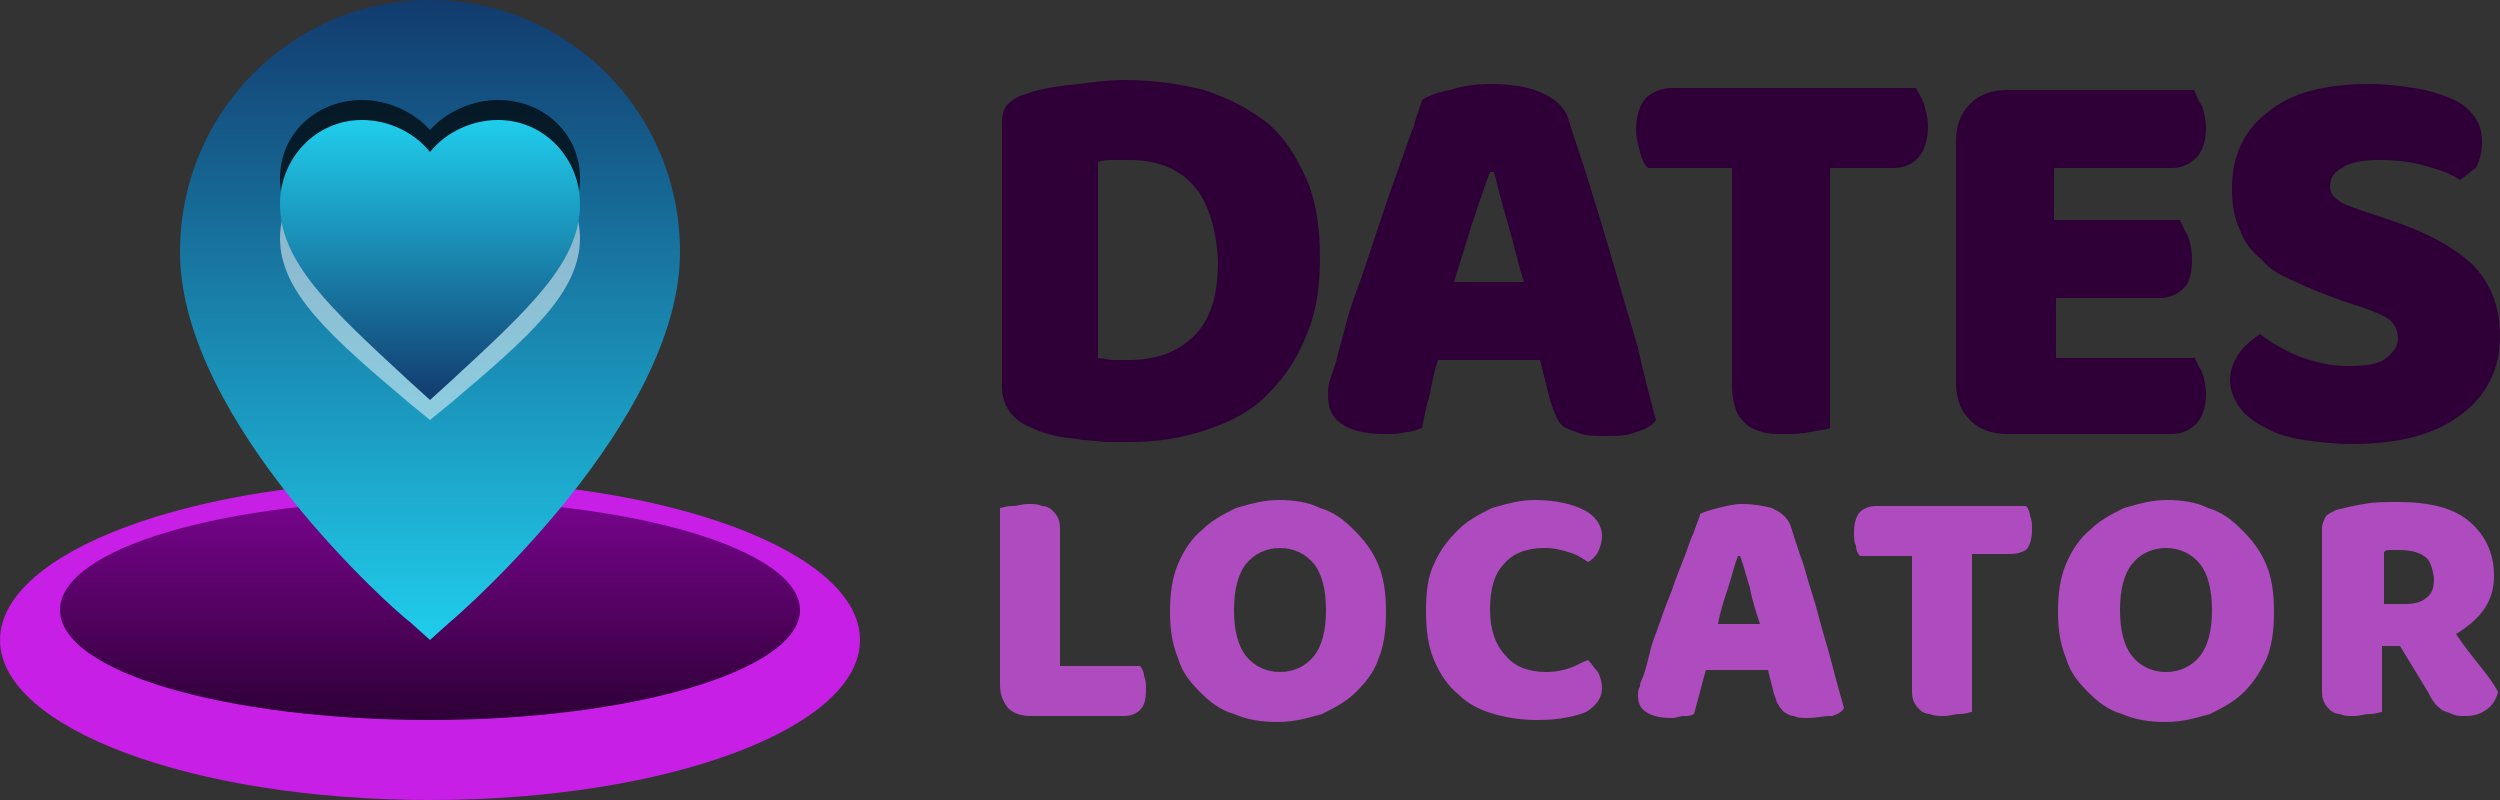 <svg width="125" height="40" viewBox="0 0 125 40" fill="none" xmlns="http://www.w3.org/2000/svg"><rect x="0" y="0" width="125" height="40" fill="#333333" stroke="none"/><path fill-rule="evenodd" clip-rule="evenodd" d="M123 9c-.4-.3-1-.5-1.7-.7-.7-.2-1.4-.3-2.3-.3-.8 0-1.5.1-1.9.4-.4.2-.6.5-.6.9 0 .3.1.5.4.7.2.2.6.3 1.1.5l1.5.5c1.8.6 3.1 1.3 4.1 2.2.9.9 1.4 2.1 1.4 3.6 0 1.6-.6 2.9-1.9 3.9-1.3 1-3.1 1.5-5.5 1.5-.9 0-1.7-.1-2.4-.2s-1.4-.3-1.9-.6c-.6-.3-1-.6-1.3-1-.3-.4-.5-.9-.5-1.4 0-.5.2-1 .5-1.4.3-.4.7-.7 1-.9.5.4 1.2.8 1.9 1.1.8.3 1.6.5 2.5.5.9 0 1.6-.1 1.9-.4.4-.3.6-.6.6-1s-.2-.7-.4-.9c-.3-.2-.7-.4-1.3-.6L117 15c-.8-.3-1.6-.6-2.2-.9-.7-.3-1.3-.6-1.7-1.1-.5-.4-.9-.9-1.1-1.5-.3-.6-.4-1.3-.4-2.1 0-1.6.6-2.9 1.8-3.8 1.2-1 2.9-1.4 5.1-1.4.8 0 1.6.1 2.2.2.7.1 1.3.3 1.8.5s.9.5 1.2.9c.3.4.4.8.4 1.3s-.1.9-.3 1.3c-.2.1-.5.4-.8.6zm-13.3 8.8c.1.2.2.5.4.8.1.3.2.7.2 1.1 0 .7-.2 1.2-.5 1.5-.3.3-.7.5-1.2.5h-8.2c-.8 0-1.4-.2-1.9-.7-.5-.5-.7-1.1-.7-1.9v-12c0-.8.2-1.4.7-1.9.5-.5 1.1-.7 1.9-.7h9.3c.1.2.2.5.4.8.1.3.2.7.2 1.1 0 .7-.2 1.2-.5 1.5-.3.3-.7.5-1.2.5h-5.9V11h6.3c.1.2.2.5.4.8.1.3.2.7.2 1.1 0 .7-.1 1.2-.4 1.5-.3.3-.7.5-1.2.5h-5.2v3h6.9v-.1zM94.6 8.4h-3.1v13c-.2.1-.5.1-1 .2-.4.1-.9.1-1.3.1s-.8 0-1.1-.1c-.3-.1-.6-.2-.8-.4-.2-.2-.4-.4-.5-.7-.1-.3-.2-.7-.2-1.2V8.4h-4.2c-.2-.2-.3-.4-.4-.8-.1-.4-.2-.7-.2-1.1 0-.7.2-1.3.5-1.6.3-.3.8-.5 1.3-.5h12.2c.1.2.3.5.4.8.1.4.2.7.2 1.1 0 .7-.2 1.3-.5 1.6-.4.4-.8.5-1.3.5zM82.8 21c-.2.3-.6.5-1 .6-.4.2-1 .2-1.6.2-.4 0-.8 0-1.1-.1-.3-.1-.6-.2-.8-.3-.2-.1-.4-.3-.5-.6-.1-.2-.2-.5-.3-.8l-.5-2h-5.1c-.2.6-.3 1.1-.4 1.7-.2.6-.3 1.2-.4 1.7-.3.1-.5.2-.8.2-.3.1-.6.1-1.1.1-1 0-1.7-.2-2.1-.5-.5-.3-.7-.8-.7-1.4 0-.3 0-.5.1-.8l.3-.9c.1-.5.3-1.1.5-1.9.2-.8.5-1.6.8-2.4l.9-2.7c.3-.9.6-1.8.9-2.6.3-.8.5-1.5.8-2.2.1-.5.3-.9.4-1.3.3-.2.8-.4 1.4-.5.6-.2 1.3-.3 2-.3.9 0 1.8.1 2.5.4.7.3 1.2.7 1.4 1.3.3 1 .7 2.1 1.1 3.4.4 1.3.8 2.6 1.2 4 .4 1.4.8 2.7 1.2 4.1.3 1.4.6 2.5.9 3.6zm-7.4-9.8c-.3-1-.5-1.8-.7-2.6h-.2c-.3.8-.6 1.7-.9 2.6-.3 1-.6 1.9-.9 2.9h3.5c-.3-.9-.5-1.9-.8-2.9zm-12.1 8.6c-.8.8-1.8 1.3-3 1.7-1.2.4-2.4.6-3.8.6h-1.1c-.4 0-.8-.1-1.3-.1-.4-.1-.9-.1-1.3-.2s-.8-.2-1.2-.4c-1-.4-1.5-1.1-1.5-2.1V6.1c0-.4.1-.7.3-.9.2-.2.5-.4.9-.5.8-.3 1.7-.4 2.6-.5.8-.1 1.6-.2 2.3-.2 1.5 0 2.8.2 4 .5 1.2.4 2.2.9 3.1 1.6.9.7 1.5 1.7 2 2.8.5 1.1.7 2.5.7 4s-.2 2.8-.7 3.9c-.5 1.3-1.2 2.2-2 3zM59.7 9.3c-.8-.9-1.9-1.3-3.2-1.3h-.8c-.3 0-.5 0-.8.1v9.8c.2 0 .5.1.8.1h.8c.6 0 1.2-.1 1.8-.3.5-.2 1-.5 1.4-.9.4-.4.7-.9.9-1.5.2-.6.3-1.4.3-2.3-.1-1.6-.5-2.9-1.2-3.7z" fill="#2F0038"/><path fill-rule="evenodd" clip-rule="evenodd" d="M122.8 31.7c.4.6.8 1.1 1.2 1.6.4.5.7.9.9 1.3-.1.4-.3.7-.6.9-.3.2-.6.3-1 .3-.3 0-.5 0-.7-.1-.2-.1-.3-.1-.5-.2-.1-.1-.3-.2-.4-.4-.1-.1-.2-.3-.3-.5l-1.4-2.3h-.9v3.3c-.1 0-.3.1-.6.1s-.5.1-.8.1c-.3 0-.5 0-.7-.1-.2 0-.4-.1-.5-.2-.1-.1-.2-.2-.3-.4-.1-.2-.1-.4-.1-.7v-8c0-.2.1-.4.2-.6.1-.1.3-.2.5-.3.4-.1.8-.2 1.4-.3.5-.1 1.1-.1 1.7-.1 1.6 0 2.8.3 3.6 1 .8.7 1.2 1.6 1.2 2.7 0 .7-.2 1.3-.6 1.8-.3.4-.8.8-1.3 1.1zm-1.6-3.9c-.3-.2-.7-.3-1.3-.3h-.4c-.1 0-.2 0-.3.1v2.6h1.1c.4 0 .8-.1 1-.3.3-.2.4-.5.4-1-.1-.6-.2-.9-.5-1.1zm-9 6.8c-.5.5-1.1.8-1.7 1.1-.7.2-1.4.4-2.2.4-.8 0-1.5-.1-2.2-.4-.7-.2-1.2-.6-1.7-1.1-.5-.5-.9-1-1.1-1.7-.3-.7-.4-1.5-.4-2.3 0-.9.1-1.7.4-2.4.3-.7.7-1.3 1.2-1.7.5-.5 1.1-.8 1.7-1.1.7-.2 1.4-.4 2.1-.4.8 0 1.5.1 2.1.4.7.2 1.2.6 1.7 1.1.5.5.9 1 1.2 1.7.3.7.4 1.5.4 2.4 0 .9-.1 1.7-.4 2.4-.3.6-.6 1.1-1.1 1.6zm-2.2-6.4c-.4-.5-1-.8-1.7-.8s-1.3.3-1.7.8c-.4.5-.6 1.3-.6 2.3 0 1 .2 1.8.6 2.3.4.5 1 .8 1.7.8s1.3-.3 1.7-.8c.4-.5.6-1.3.6-2.3 0-1-.2-1.8-.6-2.3zm-9.5-.5h-1.9v7.9c-.1 0-.3.1-.6.1s-.5.1-.8.1c-.3 0-.5 0-.7-.1-.2 0-.4-.1-.5-.2-.1-.1-.2-.2-.3-.4-.1-.2-.1-.4-.1-.7v-6.6H93c-.1-.1-.2-.3-.2-.5-.1-.2-.1-.4-.1-.7 0-.4.1-.8.3-1 .2-.2.5-.3.8-.3h7.5c.1.1.2.3.2.5.1.2.1.4.1.7 0 .4-.1.8-.3 1-.2.1-.4.2-.8.2zm-10.1 8.2c-.3 0-.5 0-.7-.1-.2 0-.3-.1-.5-.2-.1-.1-.2-.2-.3-.4-.1-.1-.1-.3-.2-.5l-.3-1.2h-3.1c-.1.3-.2.7-.3 1.1-.1.4-.2.7-.3 1.1-.2.1-.3.1-.5.1s-.4.1-.6.1c-.6 0-1-.1-1.3-.3-.3-.2-.4-.5-.4-.8 0-.2 0-.3.1-.5 0-.2.1-.3.2-.6s.2-.7.3-1.1c.1-.5.3-.9.5-1.5s.4-1.1.6-1.6c.2-.6.4-1.1.6-1.6.2-.5.3-.9.5-1.3.1-.4.3-.7.3-.9.2-.1.5-.2.9-.3.4-.1.8-.2 1.2-.2.6 0 1.1.1 1.5.2.4.2.7.4.9.8.2.6.4 1.3.7 2.1.2.8.5 1.6.7 2.4.2.8.5 1.7.7 2.5.2.8.4 1.5.6 2.2-.1.2-.3.3-.6.4-.5 0-.8.1-1.2.1zm-2.9-6.5c-.2-.6-.3-1.1-.5-1.6h-.1c-.2.5-.3 1-.5 1.6-.2.6-.4 1.2-.5 1.8H88c-.2-.6-.4-1.2-.5-1.8zm-10.2 4.2c.5 0 .9-.1 1.2-.2.3-.1.6-.3.9-.4.2.2.3.4.5.6.1.2.2.5.2.8 0 .5-.3.9-.8 1.2-.5.2-1.3.4-2.4.4-.8 0-1.5-.1-2.2-.3-.7-.2-1.3-.5-1.8-1-.5-.4-.9-1-1.2-1.7-.3-.7-.4-1.5-.4-2.5 0-.9.1-1.7.4-2.3.3-.7.7-1.2 1.2-1.7s1.1-.8 1.7-1.1c.7-.2 1.4-.4 2.1-.4 1.1 0 1.9.2 2.5.5.6.3.9.8.9 1.3 0 .3-.1.6-.2.8-.1.2-.3.4-.5.5-.3-.2-.6-.4-1-.5-.3-.1-.7-.2-1.2-.2-.9 0-1.6.3-2 .8-.5.5-.7 1.3-.7 2.3 0 1 .3 1.8.8 2.3.4.5 1.1.8 2 .8zm-9.5 1c-.5.5-1.1.8-1.7 1.1-.7.2-1.4.4-2.2.4-.8 0-1.5-.1-2.2-.4-.7-.2-1.2-.6-1.7-1.1-.5-.5-.9-1-1.1-1.7-.3-.7-.4-1.5-.4-2.3 0-.9.1-1.7.4-2.4.3-.7.7-1.3 1.2-1.7.5-.5 1.1-.8 1.7-1.1.7-.2 1.4-.4 2.1-.4.8 0 1.5.1 2.1.4.7.2 1.2.6 1.7 1.1.5.5.9 1 1.2 1.7.3.7.4 1.5.4 2.4 0 .9-.1 1.7-.4 2.4-.2.6-.6 1.1-1.1 1.6zm-2.1-6.4c-.4-.5-1-.8-1.7-.8s-1.3.3-1.7.8c-.4.5-.6 1.3-.6 2.3 0 1 .2 1.8.6 2.3.4.5 1 .8 1.7.8s1.3-.3 1.7-.8c.4-.5.6-1.3.6-2.3 0-1-.2-1.8-.6-2.3zm-9.5 7.6h-4.6c-.5 0-.9-.1-1.2-.4-.3-.4-.4-.7-.4-1.2v-8.8c.1 0 .3-.1.6-.1s.5-.1.8-.1c.3 0 .5 0 .7.1.2 0 .4.1.5.2.1.1.2.2.3.4.1.2.1.4.1.7v6.7h4c.1.1.2.3.2.5.1.2.1.4.1.7 0 .5-.1.8-.3 1-.2.2-.5.3-.8.3z" fill="#AE4BBF"/><path fill-rule="evenodd" clip-rule="evenodd" d="M21.5 24C33.4 24 43 27.6 43 32s-9.6 8-21.5 8S0 36.4 0 32s9.6-8 21.5-8z" fill="#C71FE5"/><path fill-rule="evenodd" clip-rule="evenodd" d="M21.5 25C31.7 25 40 27.5 40 30.5S31.7 36 21.5 36 3 33.6 3 30.5 11.3 25 21.5 25z" fill="url(#paint0_linear)"/><path d="M21.5 0C14.6 0 9 5.6 9 12.6c0 8.5 10.9 18.1 11.5 18.5l1 .9 1-.9c.5-.4 11.5-10 11.5-18.5C34 5.6 28.4 0 21.5 0z" fill="url(#paint1_linear)"/><path opacity=".7" d="M24.9 5c-1.3 0-2.6.6-3.4 1.5-.8-.9-2.1-1.5-3.4-1.5C15.8 5 14 6.7 14 8.9c0 2.7 2.5 4.9 6.4 8.2l1.1.9 1.1-.9c3.9-3.3 6.4-5.5 6.4-8.2C29 6.7 27.2 5 24.9 5z" fill="#000"/><path opacity=".5" d="M24.9 8c-1.3 0-2.6.6-3.4 1.5-.8-.9-2.1-1.5-3.4-1.5-2.3 0-4.1 1.7-4.1 3.9 0 2.7 2.5 4.9 6.4 8.2l1.1.9 1.1-.9c3.9-3.3 6.4-5.5 6.4-8.2C29 9.7 27.2 8 24.9 8z" fill="#fff"/><path d="M24.9 6c-1.3 0-2.6.6-3.4 1.6-.8-1-2.1-1.6-3.4-1.6-2.3 0-4.1 1.9-4.1 4.2 0 2.9 2.5 5.2 6.4 8.8l1.1 1 1.1-1c3.9-3.6 6.4-5.9 6.4-8.8C29 7.9 27.2 6 24.9 6z" fill="url(#paint2_linear)"/><defs><linearGradient id="paint0_linear" x1="21.5" y1="36.019" x2="21.5" y2="25.019" gradientUnits="userSpaceOnUse"><stop stop-color="#2E0036"/><stop offset="1" stop-color="#78048D"/></linearGradient><linearGradient id="paint1_linear" x1="21.5" y1="31.996" x2="21.5" y2="0" gradientUnits="userSpaceOnUse"><stop stop-color="#20CDEC"/><stop offset="1" stop-color="#123B6E"/></linearGradient><linearGradient id="paint2_linear" x1="21.5" y1="20.019" x2="21.5" y2="6.019" gradientUnits="userSpaceOnUse"><stop stop-color="#123B6E"/><stop offset="1" stop-color="#20CDEC"/></linearGradient></defs></svg>